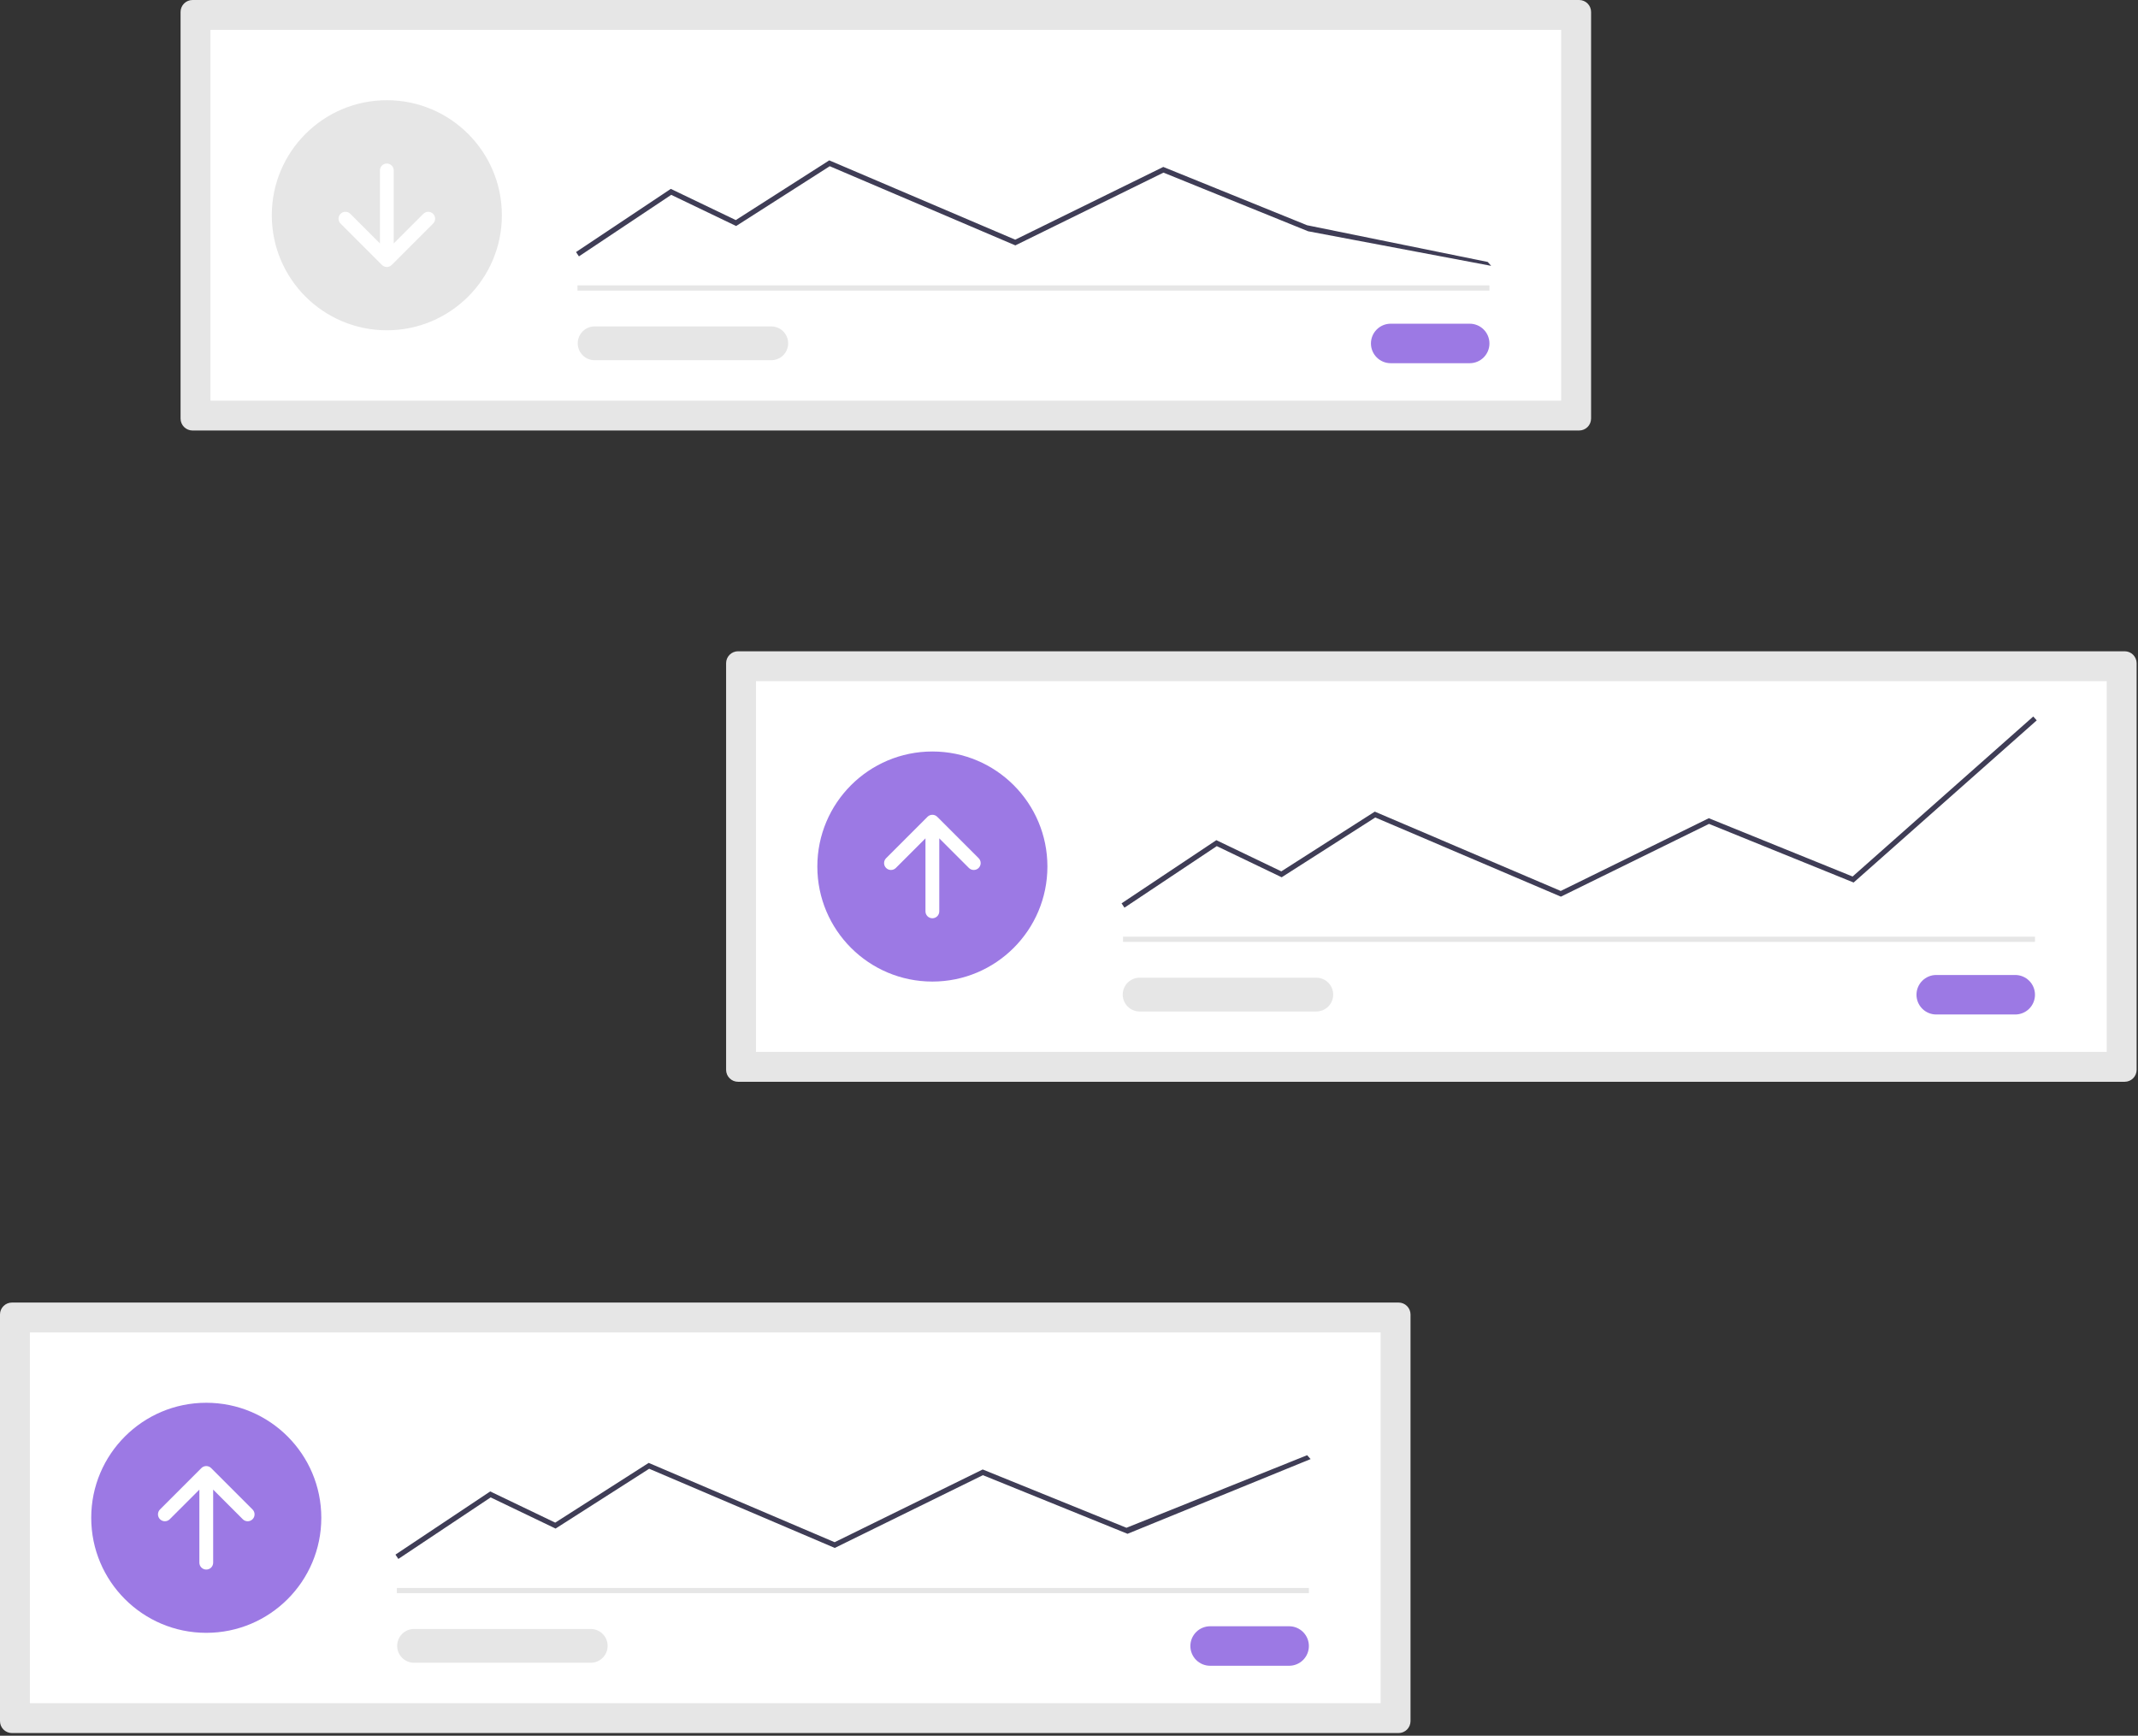 <?xml version="1.0" encoding="UTF-8"?> <svg xmlns="http://www.w3.org/2000/svg" width="489" height="397" viewBox="0 0 489 397" fill="none"><rect x="0" y="0" width="489" height="397" fill="#333333" stroke="none"/> <path d="M44.026 0C43.303 0.001 42.61 0.288 42.099 0.8C41.587 1.311 41.3 2.004 41.299 2.727V95.739C41.3 96.462 41.587 97.155 42.099 97.666C42.61 98.178 43.303 98.465 44.026 98.466H361.182C361.905 98.465 362.598 98.178 363.109 97.666C363.621 97.155 363.908 96.462 363.909 95.739V2.727C363.908 2.004 363.621 1.311 363.109 0.8C362.598 0.288 361.905 0.001 361.182 0H44.026Z" fill="#E6E6E6"></path> <path d="M48.132 91.633H357.074V6.833H48.132V91.633Z" fill="white"></path> <path d="M318.078 74.04C316.88 74.04 315.731 74.516 314.884 75.363C314.036 76.21 313.56 77.359 313.56 78.558C313.56 79.756 314.036 80.905 314.884 81.752C315.731 82.599 316.88 83.075 318.078 83.075H336.147C337.345 83.075 338.494 82.599 339.341 81.752C340.189 80.905 340.664 79.756 340.664 78.558C340.664 77.359 340.189 76.21 339.341 75.363C338.494 74.516 337.345 74.04 336.147 74.04H318.078Z" fill="#9C79E4"></path> <path d="M340.665 65.278H132.077V66.467H340.665V65.278Z" fill="#E6E6E6"></path> <path d="M88.476 75.544C103.007 75.544 114.787 63.764 114.787 49.233C114.787 34.702 103.007 22.922 88.476 22.922C73.945 22.922 62.165 34.702 62.165 49.233C62.165 63.764 73.945 75.544 88.476 75.544Z" fill="#E6E6E6"></path> <path d="M132.409 58.641L131.75 57.652L153.425 43.202L168.288 50.337L189.667 36.678L189.956 36.801L232.196 54.82L266.063 38.183L298.95 51.516L340.273 59.916L341.061 60.806L299.186 52.895L266.109 39.484L232.229 56.126L189.777 38.017L168.369 51.694L153.519 44.566L132.409 58.641Z" fill="#3F3D56"></path> <path d="M135.94 74.663C134.926 74.679 133.96 75.094 133.249 75.816C132.538 76.539 132.139 77.512 132.139 78.525C132.139 79.539 132.538 80.512 133.249 81.235C133.96 81.958 134.926 82.372 135.94 82.388H176.35C177.373 82.403 178.361 82.011 179.096 81.299C179.831 80.586 180.253 79.611 180.269 78.587C180.286 77.564 179.895 76.576 179.184 75.84C178.472 75.104 177.497 74.681 176.474 74.663C176.433 74.662 176.391 74.662 176.35 74.663H135.94Z" fill="#E6E6E6"></path> <path d="M99.059 48.906C98.913 48.76 98.739 48.644 98.547 48.564C98.356 48.485 98.151 48.444 97.944 48.444C97.736 48.444 97.531 48.485 97.34 48.564C97.148 48.644 96.974 48.76 96.828 48.906L90.054 55.68V38.977C90.053 38.559 89.886 38.158 89.59 37.863C89.294 37.568 88.894 37.403 88.476 37.403C88.058 37.403 87.657 37.568 87.362 37.863C87.066 38.158 86.899 38.559 86.898 38.977V55.68L80.124 48.906C79.978 48.759 79.804 48.643 79.612 48.563C79.421 48.483 79.215 48.442 79.008 48.442C78.8 48.442 78.595 48.482 78.403 48.562C78.211 48.641 78.037 48.757 77.89 48.904C77.744 49.051 77.627 49.225 77.548 49.417C77.469 49.608 77.428 49.814 77.428 50.021C77.428 50.229 77.47 50.434 77.549 50.626C77.629 50.817 77.746 50.991 77.893 51.138L87.36 60.605C87.656 60.901 88.058 61.068 88.476 61.068C88.894 61.068 89.296 60.901 89.592 60.605L99.059 51.138C99.355 50.842 99.522 50.441 99.522 50.022C99.522 49.603 99.355 49.202 99.059 48.906V48.906Z" fill="white"></path> <path d="M168.801 148.963C168.078 148.964 167.385 149.251 166.874 149.763C166.362 150.274 166.075 150.967 166.074 151.69V244.702C166.075 245.425 166.362 246.118 166.874 246.629C167.385 247.141 168.078 247.428 168.801 247.429H485.958C486.681 247.428 487.374 247.141 487.885 246.629C488.397 246.118 488.684 245.425 488.685 244.702V151.69C488.684 150.967 488.397 150.274 487.885 149.763C487.374 149.251 486.681 148.964 485.958 148.963H168.801Z" fill="#E6E6E6"></path> <path d="M172.908 240.596H481.851V155.796H172.908V240.596Z" fill="white"></path> <path d="M442.854 223.005C441.656 223.005 440.507 223.481 439.66 224.328C438.812 225.175 438.336 226.324 438.336 227.523C438.336 228.721 438.812 229.87 439.66 230.717C440.507 231.564 441.656 232.04 442.854 232.04H460.921C462.119 232.04 463.268 231.564 464.115 230.717C464.963 229.87 465.438 228.721 465.438 227.523C465.438 226.324 464.963 225.175 464.115 224.328C463.268 223.481 462.119 223.005 460.921 223.005H442.852H442.854Z" fill="#9C79E4"></path> <path d="M465.441 214.242H256.853V215.431H465.441V214.242Z" fill="#E6E6E6"></path> <path d="M213.251 224.508C227.782 224.508 239.562 212.728 239.562 198.197C239.562 183.666 227.782 171.886 213.251 171.886C198.72 171.886 186.94 183.666 186.94 198.197C186.94 212.728 198.72 224.508 213.251 224.508Z" fill="#9C79E4"></path> <path d="M257.183 207.605L256.523 206.616L278.198 192.166L293.062 199.301L314.441 185.642L314.73 185.765L356.969 203.784L390.837 187.147L423.724 200.479L465.047 163.879L465.835 164.769L423.96 201.855L390.883 188.445L357.004 205.087L314.552 186.978L293.144 200.655L278.298 193.53L257.183 207.605Z" fill="#3F3D56"></path> <path d="M260.716 223.626C260.209 223.618 259.705 223.709 259.233 223.896C258.761 224.082 258.331 224.36 257.966 224.713C257.602 225.066 257.31 225.487 257.109 225.952C256.907 226.418 256.799 226.918 256.791 227.426C256.782 227.933 256.874 228.437 257.061 228.908C257.247 229.38 257.525 229.811 257.877 230.175C258.23 230.54 258.651 230.831 259.117 231.033C259.582 231.235 260.083 231.343 260.59 231.351C260.632 231.352 260.674 231.352 260.716 231.351H301.126C302.14 231.335 303.106 230.921 303.817 230.198C304.528 229.475 304.927 228.502 304.927 227.489C304.927 226.475 304.528 225.502 303.817 224.779C303.106 224.056 302.14 223.642 301.126 223.626H260.716Z" fill="#E6E6E6"></path> <path d="M202.668 198.524C202.814 198.67 202.988 198.787 203.18 198.866C203.371 198.945 203.576 198.986 203.783 198.986C203.991 198.986 204.196 198.945 204.387 198.866C204.579 198.787 204.753 198.67 204.899 198.524L211.673 191.75V208.454C211.673 208.872 211.839 209.273 212.135 209.569C212.431 209.865 212.832 210.031 213.251 210.031C213.669 210.031 214.071 209.865 214.367 209.569C214.663 209.273 214.829 208.872 214.829 208.454V191.75L221.603 198.524C221.749 198.67 221.923 198.787 222.115 198.866C222.306 198.945 222.511 198.986 222.719 198.986C222.926 198.986 223.131 198.945 223.322 198.866C223.514 198.787 223.688 198.67 223.834 198.524C223.981 198.377 224.097 198.203 224.176 198.012C224.256 197.82 224.297 197.615 224.297 197.408C224.297 197.201 224.256 196.996 224.176 196.804C224.097 196.613 223.981 196.439 223.834 196.292L214.367 186.825C214.071 186.529 213.669 186.363 213.251 186.363C212.832 186.363 212.431 186.529 212.135 186.825L202.668 196.292C202.372 196.588 202.205 196.99 202.205 197.408C202.205 197.827 202.372 198.228 202.668 198.524V198.524Z" fill="white"></path> <path d="M2.727 297.927C2.004 297.928 1.311 298.215 0.8 298.727C0.288 299.238 0.001 299.931 0 300.654V393.666C0.001 394.389 0.288 395.082 0.8 395.593C1.311 396.105 2.004 396.392 2.727 396.393H319.883C320.606 396.392 321.299 396.105 321.81 395.593C322.322 395.082 322.609 394.389 322.61 393.666V300.654C322.609 299.931 322.322 299.238 321.81 298.727C321.299 298.215 320.606 297.928 319.883 297.927H2.727Z" fill="#E6E6E6"></path> <path d="M6.834 389.56H315.777V304.76H6.834V389.56Z" fill="white"></path> <path d="M276.779 371.968C275.581 371.968 274.432 372.444 273.585 373.291C272.737 374.138 272.261 375.287 272.261 376.486C272.261 377.684 272.737 378.833 273.585 379.68C274.432 380.527 275.581 381.003 276.779 381.003H294.848C296.046 381.003 297.195 380.527 298.042 379.68C298.89 378.833 299.365 377.684 299.365 376.486C299.365 375.287 298.89 374.138 298.042 373.291C297.195 372.444 296.046 371.968 294.848 371.968H276.779Z" fill="#9C79E4"></path> <path d="M299.366 363.206H90.778V364.395H299.366V363.206Z" fill="#E6E6E6"></path> <path d="M47.177 373.471C61.708 373.471 73.488 361.691 73.488 347.16C73.488 332.629 61.708 320.849 47.177 320.849C32.646 320.849 20.866 332.629 20.866 347.16C20.866 361.691 32.646 373.471 47.177 373.471Z" fill="#9C79E4"></path> <path d="M91.108 356.569L90.449 355.58L112.124 341.129L126.987 348.264L148.367 334.601L190.895 352.742L224.762 336.105L257.645 349.442L298.968 332.842L299.756 333.732L257.886 350.821L224.809 337.411L190.93 354.053L148.478 335.944L127.071 349.622L112.221 342.494L91.108 356.569Z" fill="#3F3D56"></path> <path d="M94.641 372.589C93.627 372.605 92.661 373.019 91.95 373.742C91.239 374.465 90.84 375.438 90.84 376.451C90.84 377.465 91.239 378.438 91.95 379.161C92.661 379.884 93.627 380.298 94.641 380.314H135.051C136.075 380.331 137.064 379.94 137.801 379.227C138.537 378.515 138.96 377.539 138.976 376.514C138.993 375.49 138.602 374.501 137.89 373.765C137.177 373.029 136.201 372.606 135.177 372.589C135.135 372.588 135.093 372.588 135.051 372.589H94.641Z" fill="#E6E6E6"></path> <path d="M36.594 347.487C36.74 347.633 36.914 347.75 37.106 347.829C37.297 347.908 37.502 347.949 37.709 347.949C37.917 347.949 38.122 347.908 38.313 347.829C38.505 347.75 38.679 347.633 38.825 347.487L45.599 340.713V357.417C45.599 357.624 45.639 357.83 45.718 358.022C45.797 358.214 45.913 358.388 46.06 358.535C46.206 358.682 46.38 358.798 46.572 358.878C46.764 358.958 46.969 358.998 47.177 358.998C47.385 358.998 47.59 358.958 47.782 358.878C47.974 358.798 48.148 358.682 48.294 358.535C48.441 358.388 48.557 358.214 48.636 358.022C48.715 357.83 48.755 357.624 48.755 357.417V340.713L55.529 347.487C55.675 347.634 55.849 347.75 56.041 347.83C56.232 347.91 56.438 347.951 56.645 347.951C56.853 347.951 57.058 347.911 57.25 347.831C57.442 347.752 57.616 347.636 57.763 347.489C57.909 347.342 58.026 347.168 58.105 346.976C58.184 346.785 58.225 346.579 58.225 346.372C58.224 346.164 58.183 345.959 58.104 345.767C58.024 345.576 57.907 345.402 57.76 345.255L48.293 335.788C47.997 335.492 47.596 335.326 47.177 335.326C46.758 335.326 46.357 335.492 46.061 335.788L36.594 345.255C36.298 345.551 36.132 345.953 36.132 346.371C36.132 346.79 36.298 347.191 36.594 347.487V347.487Z" fill="white"></path> </svg> 